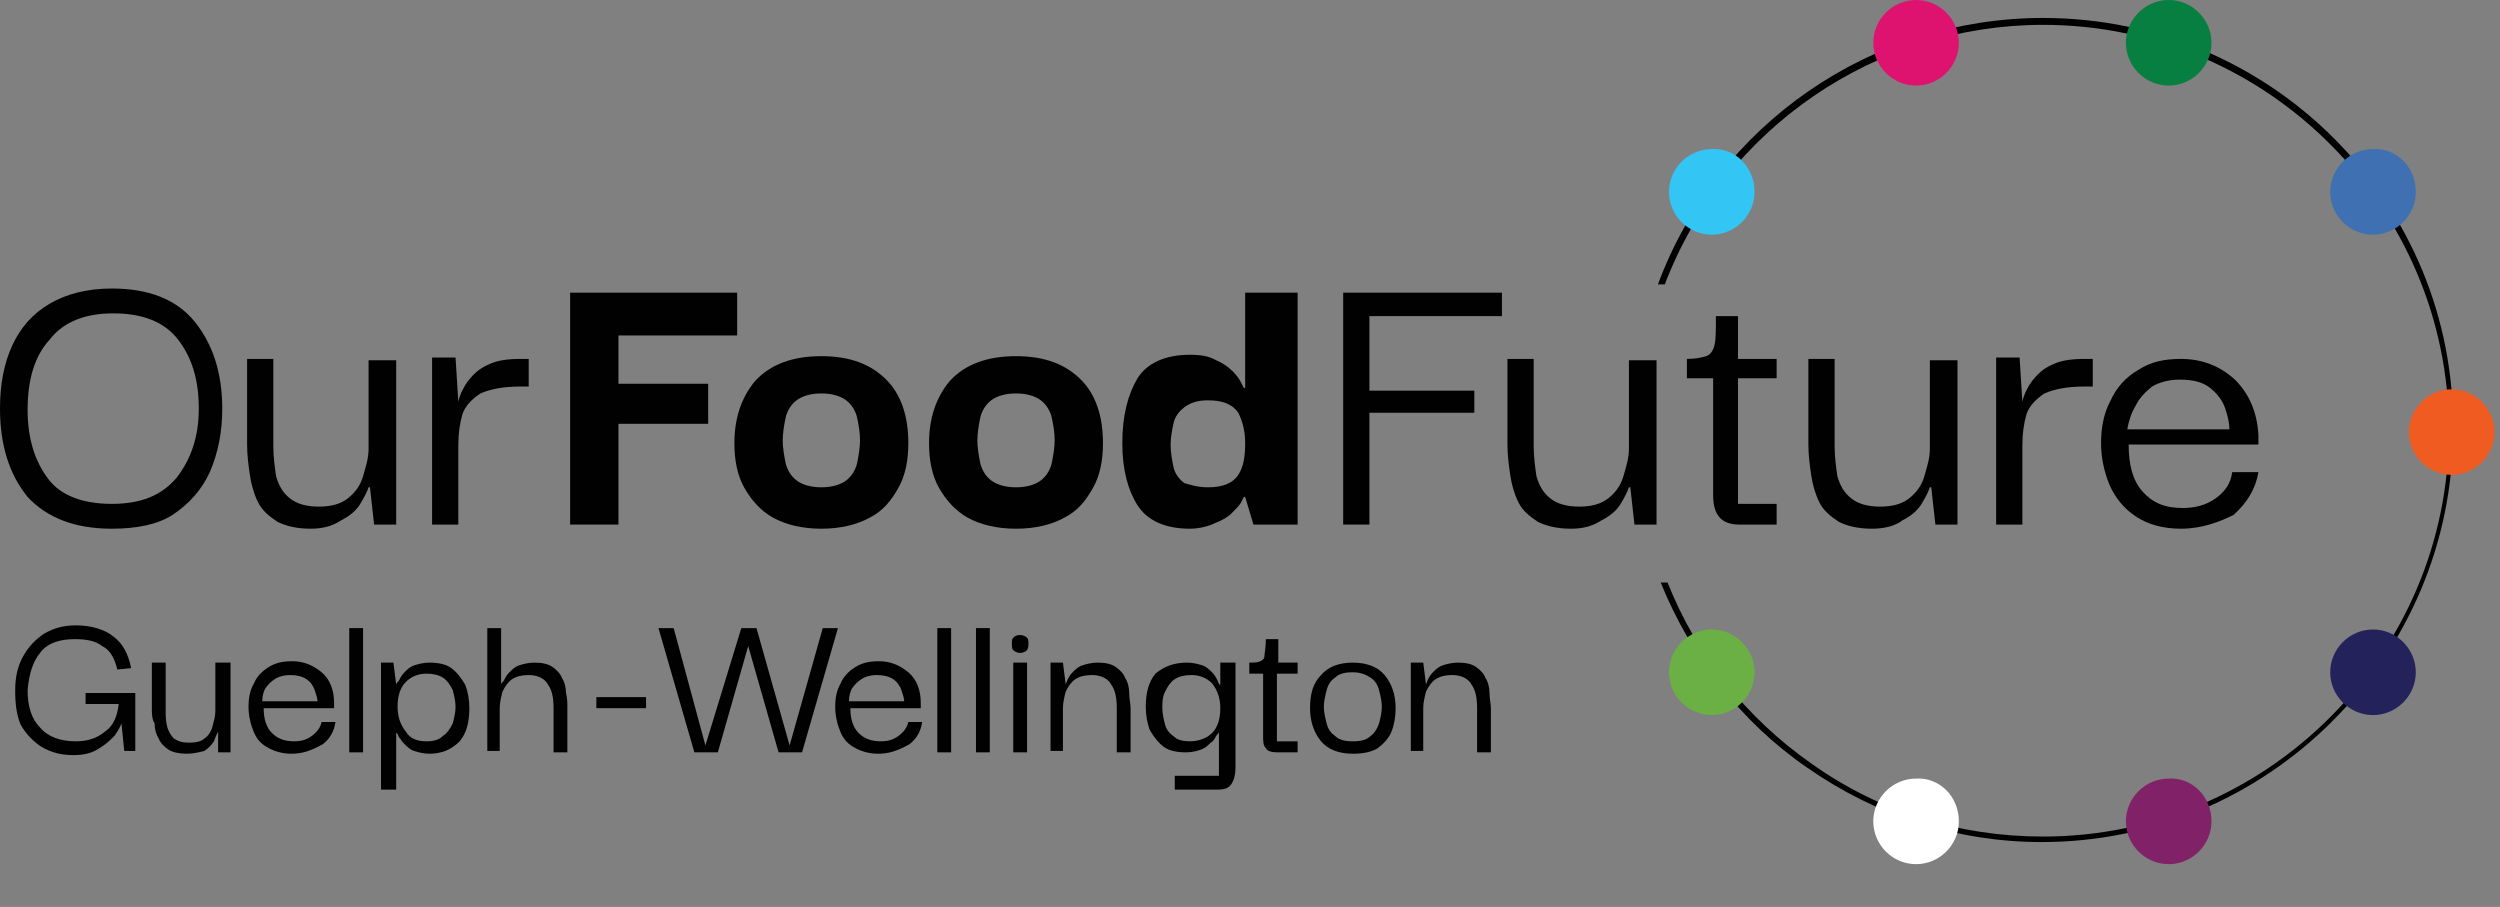 <?xml version="1.0" encoding="UTF-8"?> <svg xmlns="http://www.w3.org/2000/svg" xmlns:xlink="http://www.w3.org/1999/xlink" version="1.1" id="Layer_1" x="0px" y="0px" viewBox="0 0 181.1 65.7" style="enable-background:new 0 0 181.1 65.7;" xml:space="preserve"><rect x="0" y="0" width="181.1" height="65.7" fill="#808080" stroke="none"/> <style type="text/css"> .st0{fill:#010101;} .st1{fill:#F05B22;} .st2{fill:#3F70B1;} .st3{fill:#812268;} .st4{fill:#FFFFFF;} .st5{fill:#077F40;} .st6{fill:#DE1370;} .st7{fill:#33C5F3;} .st8{fill:#23225A;} .st9{fill:#6AB044;} </style> <g> <g> <path class="st0" d="M148,1.3c-12.4,0-23.6,7.7-27.9,19.3h0.5C124.9,9.3,135.9,1.8,148,1.8c16.2,0,29.4,13.2,29.4,29.4 c0,16.2-13.2,29.4-29.4,29.4c-6.1,0-11.9-1.8-16.8-5.3c-4.7-3.3-8.3-7.8-10.4-13.1h-0.5c2.2,5.4,5.8,10.1,10.6,13.4 c5,3.5,10.9,5.4,17,5.4c16.4,0,29.8-13.4,29.8-29.8C177.9,14.7,164.5,1.3,148,1.3z"></path> </g> <g> <path class="st1" d="M180.7,31.3c0,1.7-1.4,3.1-3.1,3.1s-3.1-1.4-3.1-3.1c0-1.7,1.4-3.1,3.1-3.1S180.7,29.6,180.7,31.3"></path> <path class="st2" d="M175,13.9c0,1.7-1.4,3.1-3.1,3.1c-1.7,0-3.1-1.4-3.1-3.1c0-1.7,1.4-3.1,3.1-3.1C173.6,10.7,175,12.1,175,13.9 "></path> <path class="st3" d="M160.2,59.5c0,1.7-1.4,3.1-3.1,3.1c-1.7,0-3.1-1.4-3.1-3.1c0-1.7,1.4-3.1,3.1-3.1 C158.8,56.3,160.2,57.7,160.2,59.5"></path> <path class="st4" d="M141.9,59.5c0,1.7-1.4,3.1-3.1,3.1c-1.7,0-3.1-1.4-3.1-3.1c0-1.7,1.4-3.1,3.1-3.1 C140.5,56.3,141.9,57.7,141.9,59.5"></path> <path class="st5" d="M160.2,3.1c0,1.7-1.4,3.1-3.1,3.1c-1.7,0-3.1-1.4-3.1-3.1c0-1.7,1.4-3.1,3.1-3.1C158.8,0,160.2,1.4,160.2,3.1 "></path> <path class="st6" d="M141.9,3.1c0,1.7-1.4,3.1-3.1,3.1c-1.7,0-3.1-1.4-3.1-3.1c0-1.7,1.4-3.1,3.1-3.1C140.5,0,141.9,1.4,141.9,3.1 "></path> <path class="st7" d="M127.1,13.9c0,1.7-1.4,3.1-3.1,3.1c-1.7,0-3.1-1.4-3.1-3.1c0-1.7,1.4-3.1,3.1-3.1 C125.7,10.7,127.1,12.1,127.1,13.9"></path> <path class="st8" d="M175,48.7c0,1.7-1.4,3.1-3.1,3.1c-1.7,0-3.1-1.4-3.1-3.1c0-1.7,1.4-3.1,3.1-3.1C173.6,45.6,175,47,175,48.7"></path> <path class="st9" d="M127.1,48.7c0,1.7-1.4,3.1-3.1,3.1c-1.7,0-3.1-1.4-3.1-3.1c0-1.7,1.4-3.1,3.1-3.1 C125.7,45.6,127.1,47,127.1,48.7"></path> <path class="st0" d="M8.1,38.3c-2.7,0-4.7-0.8-6.1-2.3C0.7,34.4,0,32.3,0,29.6c0-1.8,0.3-3.3,0.9-4.6c0.6-1.3,1.5-2.3,2.7-3 c1.2-0.7,2.7-1.1,4.5-1.1c2.7,0,4.7,0.8,6,2.4s2,3.7,2,6.3c0,1.7-0.3,3.2-0.9,4.6c-0.6,1.3-1.5,2.3-2.7,3.1 C11.4,38,9.9,38.3,8.1,38.3 M8.1,36.5c2.1,0,3.6-0.6,4.7-1.9c1-1.3,1.6-2.9,1.6-5c0-2.1-0.5-3.7-1.5-5c-1-1.3-2.6-1.9-4.7-1.9 c-2,0-3.6,0.6-4.6,1.9c-1.1,1.2-1.6,2.9-1.6,5.1c0,2,0.5,3.7,1.5,5C4.4,35.9,6,36.5,8.1,36.5"></path> <path class="st0" d="M22.5,38.3c-1,0-1.8-0.2-2.4-0.5c-0.6-0.4-1.1-0.8-1.4-1.4c-0.3-0.6-0.5-1.3-0.6-2c-0.1-0.7-0.2-1.4-0.2-2.2 v-6.2h1.9v6.3c0,0.8,0.1,1.5,0.2,2.2c0.2,0.7,0.5,1.2,1,1.6c0.5,0.4,1.2,0.6,2.1,0.6c0.9,0,1.6-0.2,2.1-0.6 c0.5-0.4,0.9-0.9,1.1-1.6c0.2-0.7,0.4-1.3,0.4-2v-6.4h2V38h-1.6l-0.3-2.7h-0.1c-0.1,0.3-0.3,0.7-0.6,1.2c-0.3,0.5-0.8,0.9-1.4,1.2 C24.1,38.1,23.4,38.3,22.5,38.3"></path> <path class="st0" d="M31.3,38V25.9H33l0.2,3.2c0.1-0.5,0.4-1.1,0.7-1.5c0.4-0.5,0.8-0.9,1.5-1.2c0.6-0.3,1.4-0.4,2.3-0.4h0.6V28 h-0.6c-1.3,0-2.2,0.2-2.9,0.5c-0.6,0.4-1.1,0.9-1.3,1.5c-0.2,0.7-0.3,1.4-0.3,2.3V38H31.3z"></path> <polygon class="st0" points="44.8,38 41.3,38 41.3,21.2 53.4,21.2 53.4,24.3 44.8,24.3 44.8,27.8 51.3,27.8 51.3,30.7 44.8,30.7 "></polygon> <path class="st0" d="M59.5,38.3c-1.4,0-2.6-0.3-3.5-0.8c-0.9-0.5-1.6-1.3-2.1-2.2c-0.5-0.9-0.7-2-0.7-3.2c0-1.8,0.5-3.3,1.5-4.5 c1.1-1.2,2.7-1.8,4.8-1.8c2.1,0,3.6,0.6,4.7,1.7c1.1,1.1,1.6,2.7,1.6,4.6c0,1.2-0.2,2.3-0.7,3.2c-0.5,0.9-1.1,1.7-2.1,2.2 C62.1,38,60.9,38.3,59.5,38.3 M59.5,35.3c0.8,0,1.4-0.2,1.8-0.5c0.4-0.3,0.7-0.8,0.8-1.3c0.1-0.5,0.2-1.1,0.2-1.6 c0-0.6-0.1-1.1-0.2-1.6c-0.1-0.5-0.4-1-0.8-1.3c-0.4-0.3-1-0.5-1.8-0.5c-0.8,0-1.4,0.2-1.8,0.5c-0.4,0.3-0.7,0.8-0.8,1.3 c-0.1,0.5-0.2,1.1-0.2,1.6c0,0.5,0.1,1.1,0.2,1.6c0.1,0.5,0.4,1,0.8,1.3C58.1,35.1,58.7,35.3,59.5,35.3"></path> <path class="st0" d="M73.6,38.3c-1.4,0-2.6-0.3-3.5-0.8c-0.9-0.5-1.6-1.3-2.1-2.2c-0.5-0.9-0.7-2-0.7-3.2c0-1.8,0.5-3.3,1.5-4.5 c1.1-1.2,2.7-1.8,4.8-1.8c2.1,0,3.6,0.6,4.7,1.7c1.1,1.1,1.6,2.7,1.6,4.6c0,1.2-0.2,2.3-0.7,3.2c-0.5,0.9-1.1,1.7-2.1,2.2 C76.2,38,75,38.3,73.6,38.3 M73.6,35.3c0.8,0,1.4-0.2,1.8-0.5c0.4-0.3,0.7-0.8,0.8-1.3c0.1-0.5,0.2-1.1,0.2-1.6 c0-0.6-0.1-1.1-0.2-1.6c-0.1-0.5-0.4-1-0.8-1.3c-0.4-0.3-1-0.5-1.8-0.5c-0.8,0-1.4,0.2-1.8,0.5c-0.4,0.3-0.7,0.8-0.8,1.3 c-0.1,0.5-0.2,1.1-0.2,1.6c0,0.5,0.1,1.1,0.2,1.6c0.1,0.5,0.4,1,0.8,1.3C72.2,35.1,72.8,35.3,73.6,35.3"></path> <path class="st0" d="M86.2,38.3c-1.8,0-3.1-0.6-3.8-1.7c-0.7-1.1-1.1-2.6-1.1-4.5c0-2,0.4-3.5,1.1-4.7c0.7-1.1,2-1.7,3.8-1.7 c0.8,0,1.4,0.1,1.9,0.4c0.5,0.2,0.9,0.5,1.2,0.8c0.3,0.3,0.5,0.6,0.6,0.8c0.1,0.2,0.2,0.4,0.2,0.4h0.1v-6.9H94V38h-3.2L90.2,36 h-0.1c0,0-0.1,0.2-0.2,0.4c-0.1,0.2-0.4,0.5-0.7,0.8c-0.3,0.3-0.7,0.5-1.2,0.7C87.6,38.1,86.9,38.3,86.2,38.3 M87.5,35.3 c1.1,0,1.8-0.3,2.2-0.9c0.4-0.6,0.5-1.4,0.5-2.3c0-0.9-0.2-1.6-0.5-2.2c-0.4-0.6-1.1-0.9-2.2-0.9c-0.8,0-1.3,0.2-1.7,0.5 c-0.4,0.3-0.7,0.7-0.8,1.2c-0.1,0.5-0.2,1-0.2,1.5c0,0.6,0.1,1.1,0.2,1.6c0.1,0.5,0.4,0.9,0.8,1.2C86.2,35.1,86.7,35.3,87.5,35.3"></path> <polygon class="st0" points="99.2,38 97.3,38 97.3,21.2 108.8,21.2 108.8,22.9 99.2,22.9 99.2,28.3 106.8,28.3 106.8,29.9 99.2,29.9 "></polygon> <path class="st0" d="M113.8,38.3c-1,0-1.8-0.2-2.4-0.5c-0.6-0.4-1.1-0.8-1.4-1.4c-0.3-0.6-0.5-1.3-0.6-2c-0.1-0.7-0.2-1.4-0.2-2.2 v-6.2h1.9v6.3c0,0.8,0.1,1.5,0.2,2.2c0.2,0.7,0.5,1.2,1,1.6c0.5,0.4,1.2,0.6,2.1,0.6c0.9,0,1.6-0.2,2.1-0.6 c0.5-0.4,0.9-0.9,1.1-1.6c0.2-0.7,0.4-1.3,0.4-2v-6.4h2V38h-1.6l-0.3-2.7H118c-0.1,0.3-0.3,0.7-0.6,1.2c-0.3,0.5-0.8,0.9-1.4,1.2 C115.4,38.1,114.7,38.3,113.8,38.3"></path> <path class="st0" d="M126,38c-0.7,0-1.2-0.2-1.5-0.6c-0.3-0.4-0.4-0.9-0.4-1.6v-8.4h-1.9v-1.4c0.6,0,1.1-0.1,1.4-0.2 c0.3-0.1,0.5-0.4,0.6-0.8c0.1-0.4,0.1-1.1,0.1-2.1h1.6v3.1h2.8v1.4h-2.8v9.1h2.8V38H126z"></path> <path class="st0" d="M135.6,38.3c-1,0-1.8-0.2-2.4-0.5c-0.6-0.4-1.1-0.8-1.4-1.4c-0.3-0.6-0.5-1.3-0.6-2c-0.1-0.7-0.2-1.4-0.2-2.2 v-6.2h1.9v6.3c0,0.8,0.1,1.5,0.2,2.2c0.2,0.7,0.5,1.2,1,1.6c0.5,0.4,1.2,0.6,2.1,0.6c0.9,0,1.6-0.2,2.1-0.6 c0.5-0.4,0.9-0.9,1.1-1.6c0.2-0.7,0.4-1.3,0.4-2v-6.4h2V38h-1.6l-0.3-2.7h-0.1c-0.1,0.3-0.3,0.7-0.6,1.2c-0.3,0.5-0.8,0.9-1.4,1.2 C137.3,38.1,136.5,38.3,135.6,38.3"></path> <path class="st0" d="M144.6,38V25.9h1.7l0.2,3.2c0.1-0.5,0.4-1.1,0.7-1.5c0.4-0.5,0.8-0.9,1.5-1.2c0.6-0.3,1.4-0.4,2.3-0.4h0.6V28 H151c-1.3,0-2.2,0.2-2.9,0.5c-0.6,0.4-1.1,0.9-1.3,1.5c-0.2,0.7-0.3,1.4-0.3,2.3V38H144.6z"></path> <path class="st0" d="M158,38.3c-1.3,0-2.4-0.3-3.3-0.9c-0.9-0.6-1.5-1.4-1.9-2.3c-0.4-1-0.6-2-0.6-3c0-1.1,0.2-2.2,0.7-3.1 c0.4-0.9,1.1-1.7,2-2.2c0.9-0.6,1.9-0.8,3.1-0.8c1.5,0,2.8,0.5,3.9,1.5c1,1,1.6,2.3,1.7,4c0,0.1,0,0.3,0,0.7h-9.4 c0,1.5,0.3,2.6,1,3.4c0.7,0.8,1.6,1.2,2.9,1.2c0.9,0,1.7-0.2,2.4-0.7c0.7-0.5,1.1-1.1,1.2-1.9h1.9c-0.2,1.2-0.8,2.2-1.8,3.1 C160.8,37.8,159.5,38.3,158,38.3 M154.1,31.1h7.4c0-0.4-0.1-0.9-0.3-1.5c-0.2-0.6-0.6-1.1-1.1-1.5c-0.5-0.4-1.2-0.6-2.2-0.6 c-0.8,0-1.5,0.2-2,0.5c-0.5,0.4-0.9,0.8-1.2,1.4C154.4,29.9,154.2,30.5,154.1,31.1"></path> <path class="st0" d="M5.3,54.7c-0.9,0-1.6-0.2-2.3-0.6c-0.6-0.4-1.1-0.9-1.5-1.6C1.2,51.8,1.1,51,1.1,50c0-1,0.2-1.8,0.6-2.5 c0.4-0.7,0.9-1.2,1.5-1.6c0.7-0.4,1.4-0.6,2.3-0.6c1.1,0,2.1,0.3,2.7,0.8c0.7,0.5,1.1,1.3,1.3,2.3l-1,0.1 c-0.2-0.8-0.5-1.4-1.1-1.7c-0.5-0.4-1.2-0.5-2-0.5c-1.1,0-2,0.3-2.5,1C2.4,47.9,2.1,48.8,2,50c0,1.2,0.3,2.1,0.9,2.7 c0.6,0.7,1.5,1,2.6,1c0.8,0,1.5-0.2,2.1-0.7c0.6-0.4,0.9-1.1,1-2H6.2v-0.8h3.6v4.2H9l-0.2-2l0,0c-0.1,0.3-0.3,0.6-0.5,0.9 c-0.3,0.3-0.6,0.6-1.1,0.9C6.6,54.6,6,54.7,5.3,54.7"></path> <path class="st0" d="M13.5,54.6c-0.5,0-1-0.1-1.3-0.3c-0.3-0.2-0.6-0.5-0.7-0.8c-0.2-0.3-0.3-0.7-0.3-1.1C11,52.1,11,51.7,11,51.3 V48h1v3.4c0,0.4,0,0.8,0.1,1.2c0.1,0.4,0.3,0.7,0.5,0.9c0.3,0.2,0.6,0.3,1.1,0.3c0.5,0,0.9-0.1,1.1-0.3c0.3-0.2,0.5-0.5,0.6-0.9 c0.1-0.4,0.2-0.7,0.2-1.1V48h1.1v6.5h-0.9L15.8,53h0c-0.1,0.2-0.2,0.4-0.3,0.7c-0.2,0.3-0.4,0.5-0.7,0.7 C14.4,54.5,14,54.6,13.5,54.6"></path> <path class="st0" d="M21.1,54.6c-0.7,0-1.3-0.2-1.8-0.5c-0.5-0.3-0.8-0.7-1-1.3c-0.2-0.5-0.3-1.1-0.3-1.6c0-0.6,0.1-1.2,0.4-1.7 c0.2-0.5,0.6-0.9,1.1-1.2c0.5-0.3,1-0.4,1.7-0.4c0.8,0,1.5,0.3,2.1,0.8c0.6,0.5,0.9,1.3,0.9,2.2c0,0,0,0.2,0,0.4h-5.1 c0,0.8,0.2,1.4,0.6,1.8c0.4,0.4,0.9,0.6,1.6,0.6c0.5,0,0.9-0.1,1.3-0.4c0.4-0.3,0.6-0.6,0.7-1h1c-0.1,0.7-0.4,1.2-0.9,1.6 C22.5,54.4,21.9,54.6,21.1,54.6 M19,50.8h4c0-0.2-0.1-0.5-0.2-0.8c-0.1-0.3-0.3-0.6-0.6-0.8c-0.3-0.2-0.7-0.3-1.2-0.3 c-0.4,0-0.8,0.1-1.1,0.3c-0.3,0.2-0.5,0.4-0.7,0.7C19.1,50.1,19,50.4,19,50.8"></path> <rect x="25.3" y="45.5" class="st0" width="1" height="9"></rect> <path class="st0" d="M31.1,54.6c-0.4,0-0.8-0.1-1.1-0.2c-0.3-0.1-0.5-0.3-0.7-0.5c-0.2-0.2-0.3-0.4-0.4-0.5 c-0.1-0.2-0.1-0.3-0.2-0.3h0v4.1h-1.1V48h0.9l0.2,1.6h0c0-0.1,0.1-0.2,0.2-0.3c0.1-0.2,0.2-0.4,0.4-0.6c0.2-0.2,0.4-0.4,0.7-0.5 c0.3-0.1,0.7-0.2,1.1-0.2c0.6,0,1.2,0.1,1.6,0.4c0.4,0.3,0.7,0.7,1,1.2c0.2,0.5,0.3,1.1,0.3,1.7c0,1-0.2,1.8-0.7,2.4 C32.7,54.3,32,54.6,31.1,54.6 M30.9,53.7c0.5,0,0.9-0.1,1.2-0.4c0.3-0.2,0.5-0.5,0.7-0.9c0.1-0.4,0.2-0.8,0.2-1.2 c0-0.4-0.1-0.8-0.2-1.2c-0.2-0.4-0.4-0.7-0.7-0.9c-0.3-0.2-0.7-0.3-1.2-0.3c-0.6,0-1.1,0.2-1.5,0.6c-0.4,0.4-0.6,1-0.6,1.8 c0,0.7,0.2,1.3,0.6,1.8C29.7,53.5,30.2,53.7,30.9,53.7"></path> <path class="st0" d="M35.3,54.5v-9h1v4.1h0c0-0.1,0.1-0.2,0.2-0.3c0.1-0.2,0.2-0.4,0.4-0.6c0.2-0.2,0.4-0.4,0.7-0.5 c0.3-0.1,0.7-0.2,1.1-0.2c0.6,0,1,0.1,1.3,0.3c0.3,0.2,0.6,0.5,0.7,0.8c0.2,0.3,0.3,0.7,0.3,1.1c0.1,0.4,0.1,0.7,0.1,1.1v3.2h-1 v-3.2c0-0.7-0.1-1.3-0.4-1.7c-0.2-0.4-0.7-0.7-1.4-0.7c-0.5,0-0.9,0.1-1.2,0.3c-0.3,0.2-0.5,0.5-0.7,0.9c-0.1,0.4-0.2,0.8-0.2,1.2 v3.1H35.3z"></path> <rect x="43.2" y="50.5" class="st0" width="3.6" height="0.8"></rect> <polygon class="st0" points="59.6,45.5 60.7,45.5 58.1,54.5 56.4,54.5 54.2,46.8 52,54.5 50.3,54.5 47.7,45.5 48.8,45.5 51.1,54 53.7,45.5 54.8,45.5 57.2,54 "></polygon> <path class="st0" d="M63.6,54.6c-0.7,0-1.3-0.2-1.8-0.5c-0.5-0.3-0.8-0.7-1-1.3c-0.2-0.5-0.3-1.1-0.3-1.6c0-0.6,0.1-1.2,0.4-1.7 c0.2-0.5,0.6-0.9,1.1-1.2c0.5-0.3,1-0.4,1.7-0.4c0.8,0,1.5,0.3,2.1,0.8c0.6,0.5,0.9,1.3,0.9,2.2c0,0,0,0.2,0,0.4h-5.1 c0,0.8,0.2,1.4,0.6,1.8c0.4,0.4,0.9,0.6,1.6,0.6c0.5,0,0.9-0.1,1.3-0.4c0.4-0.3,0.6-0.6,0.7-1h1c-0.1,0.7-0.4,1.2-0.9,1.6 C65,54.4,64.4,54.6,63.6,54.6 M61.5,50.8h4c0-0.2-0.1-0.5-0.2-0.8c-0.1-0.3-0.3-0.6-0.6-0.8c-0.3-0.2-0.7-0.3-1.2-0.3 c-0.4,0-0.8,0.1-1.1,0.3c-0.3,0.2-0.5,0.4-0.7,0.7C61.6,50.1,61.5,50.4,61.5,50.8"></path> <rect x="67.9" y="45.5" class="st0" width="1" height="9"></rect> <rect x="70.7" y="45.5" class="st0" width="1" height="9"></rect> <path class="st0" d="M73.9,47.3c-0.2,0-0.4-0.1-0.5-0.2c-0.1-0.1-0.1-0.3-0.1-0.5c0-0.2,0-0.3,0.1-0.4c0.1-0.1,0.2-0.2,0.5-0.2 c0.2,0,0.4,0.1,0.5,0.2c0.1,0.1,0.1,0.3,0.1,0.4c0,0.2,0,0.3-0.1,0.5C74.3,47.2,74.1,47.3,73.9,47.3 M73.4,48h1v6.5h-1V48z"></path> <path class="st0" d="M76.1,54.5V48H77l0.2,1.6h0c0-0.1,0.1-0.2,0.1-0.3c0.1-0.2,0.2-0.4,0.4-0.6c0.2-0.2,0.4-0.4,0.7-0.5 c0.3-0.1,0.7-0.2,1.1-0.2c0.6,0,1,0.1,1.3,0.3c0.3,0.2,0.6,0.5,0.7,0.8c0.2,0.3,0.3,0.7,0.3,1.1c0,0.4,0.1,0.8,0.1,1.1v3.2h-1 v-3.2c0-0.7-0.1-1.3-0.4-1.7c-0.2-0.4-0.7-0.7-1.4-0.7c-0.5,0-0.9,0.1-1.2,0.3c-0.3,0.2-0.5,0.5-0.7,0.9c-0.1,0.4-0.2,0.8-0.2,1.2 v3.1H76.1z"></path> <path class="st0" d="M85.1,57.2v-1h3.2V53h0c0,0.1-0.1,0.2-0.2,0.3c-0.1,0.2-0.2,0.4-0.4,0.5c-0.2,0.2-0.4,0.4-0.7,0.5 c-0.3,0.1-0.6,0.2-1.1,0.2c-0.6,0-1.2-0.1-1.6-0.4c-0.4-0.3-0.7-0.7-1-1.2c-0.2-0.5-0.3-1.1-0.3-1.7c0-1,0.2-1.8,0.7-2.4 C84.3,48.3,85,48,86,48c0.4,0,0.8,0.1,1.1,0.2c0.3,0.1,0.5,0.3,0.7,0.5c0.2,0.2,0.3,0.4,0.4,0.6c0.1,0.2,0.1,0.3,0.2,0.3h0V48h1.1 v7.6c0,0.5-0.1,0.9-0.3,1.2c-0.2,0.3-0.5,0.4-1,0.4H85.1z M86.2,53.7c0.6,0,1.2-0.2,1.6-0.6c0.4-0.4,0.6-1,0.6-1.8 c0-0.7-0.2-1.3-0.6-1.8c-0.4-0.4-0.9-0.6-1.5-0.6c-0.5,0-0.9,0.1-1.2,0.3c-0.3,0.2-0.5,0.5-0.7,0.9c-0.2,0.4-0.2,0.8-0.2,1.2 c0,0.4,0.1,0.8,0.2,1.2c0.1,0.4,0.4,0.7,0.7,0.9C85.3,53.6,85.7,53.7,86.2,53.7"></path> <path class="st0" d="M92.5,54.5c-0.4,0-0.7-0.1-0.8-0.3c-0.2-0.2-0.2-0.5-0.2-0.9v-4.5h-1V48c0.3,0,0.6,0,0.8-0.1 c0.2-0.1,0.3-0.2,0.3-0.4c0-0.2,0.1-0.6,0.1-1.2h0.9V48H94v0.8h-1.5v4.9H94v0.8H92.5z"></path> <path class="st0" d="M98,54.6c-1,0-1.8-0.3-2.3-0.9c-0.5-0.6-0.8-1.4-0.8-2.4c0-1,0.2-1.8,0.8-2.4C96.2,48.3,97,48,98,48 c1,0,1.8,0.3,2.3,0.9c0.5,0.6,0.8,1.4,0.8,2.4c0,0.6-0.1,1.2-0.3,1.7c-0.2,0.5-0.6,0.9-1,1.2C99.3,54.5,98.7,54.6,98,54.6 M98,53.7c0.6,0,1-0.1,1.3-0.4c0.3-0.2,0.5-0.6,0.6-0.9c0.1-0.4,0.2-0.8,0.2-1.2s-0.1-0.8-0.2-1.2c-0.1-0.4-0.3-0.7-0.6-0.9 c-0.3-0.2-0.7-0.4-1.3-0.4c-0.6,0-1,0.1-1.3,0.4c-0.3,0.2-0.5,0.5-0.6,0.9c-0.1,0.4-0.2,0.8-0.2,1.2s0.1,0.8,0.2,1.2 c0.1,0.4,0.3,0.7,0.6,0.9C97,53.6,97.4,53.7,98,53.7"></path> <path class="st0" d="M102.2,54.5V48h0.9l0.2,1.6h0c0-0.1,0.1-0.2,0.1-0.3c0.1-0.2,0.2-0.4,0.4-0.6c0.2-0.2,0.4-0.4,0.7-0.5 c0.3-0.1,0.7-0.2,1.1-0.2c0.6,0,1,0.1,1.3,0.3c0.3,0.2,0.6,0.5,0.7,0.8c0.2,0.3,0.3,0.7,0.3,1.1c0,0.4,0.1,0.8,0.1,1.1v3.2h-1 v-3.2c0-0.7-0.1-1.3-0.4-1.7c-0.2-0.4-0.7-0.7-1.4-0.7c-0.5,0-0.9,0.1-1.2,0.3c-0.3,0.2-0.5,0.5-0.7,0.9c-0.1,0.4-0.2,0.8-0.2,1.2 v3.1H102.2z"></path> </g> </g> </svg> 